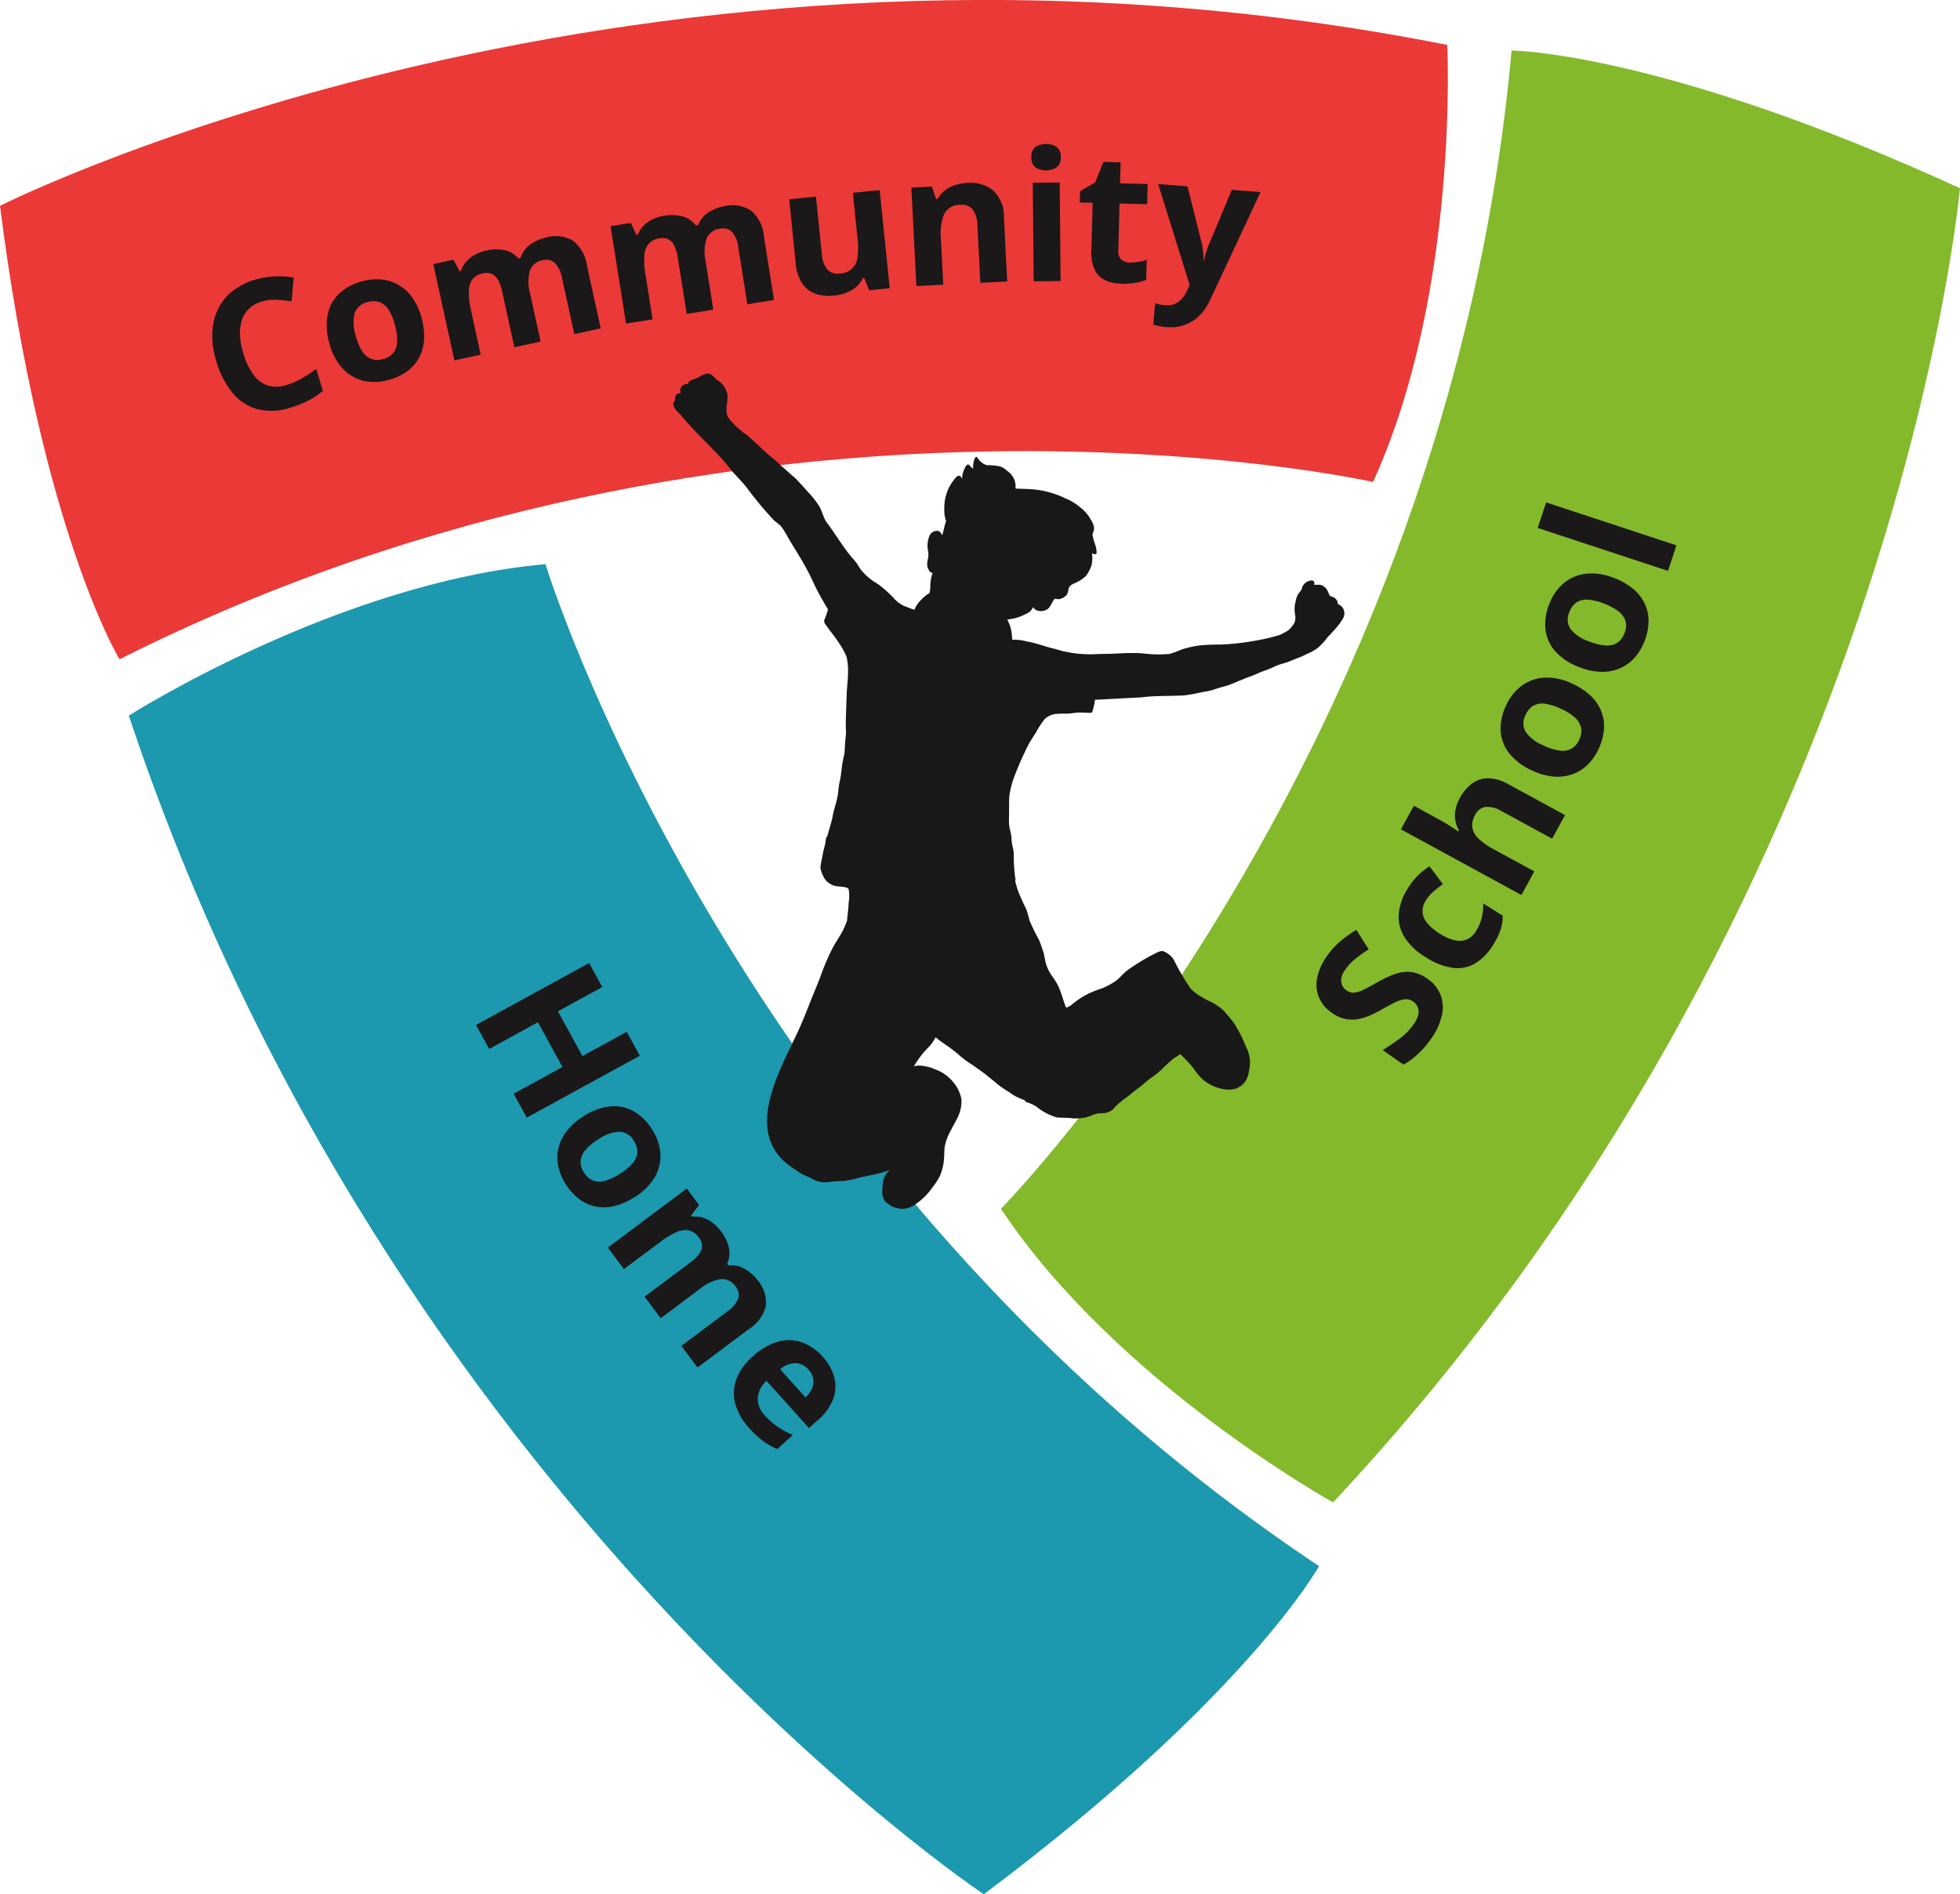 <svg id="logo_w_name" data-name="logo w name" xmlns="http://www.w3.org/2000/svg" width="112.08" height="108.329" viewBox="0 0 112.08 108.329">
  <g id="community">
    <path id="Path_3811" data-name="Path 3811" d="M278.327,371.954s36.446-18.391,82.759-9.2c0,0,.707,14.147-4.244,24.993,0,0-35.6-8.017-71.678,10.139C285.165,397.89,280.685,390.581,278.327,371.954Z" transform="translate(-278.327 -360.184)" fill="#ea3937"/>
    <g id="Group_1599" data-name="Group 1599" transform="translate(12.14 8.236)">
      <g id="Group_1598" data-name="Group 1598">
        <path id="Path_3812" data-name="Path 3812" d="M351.676,453.485a1.741,1.741,0,0,0-.71.4,1.579,1.579,0,0,0-.41.648,2.385,2.385,0,0,0-.111.861,4.151,4.151,0,0,0,.187,1.034,4.034,4.034,0,0,0,.572,1.22,1.68,1.68,0,0,0,.821.631,1.78,1.78,0,0,0,1.093-.028,4.1,4.1,0,0,0,.832-.357,8.627,8.627,0,0,0,.855-.559l.38,1.255a4.851,4.851,0,0,1-.838.556,5.85,5.85,0,0,1-.993.393,3.407,3.407,0,0,1-1.93.091,2.806,2.806,0,0,1-1.423-.95,5.144,5.144,0,0,1-.913-1.8,4.925,4.925,0,0,1-.227-1.533,3.474,3.474,0,0,1,.288-1.346,2.938,2.938,0,0,1,.81-1.067,3.727,3.727,0,0,1,1.338-.7,4.517,4.517,0,0,1,1.095-.186,5.584,5.584,0,0,1,1.122.058l-.115,1.362a8.368,8.368,0,0,0-.9-.087A2.479,2.479,0,0,0,351.676,453.485Z" transform="translate(-348.862 -444.472)" fill="#1a1818"/>
        <path id="Path_3813" data-name="Path 3813" d="M392.276,455.155a3.807,3.807,0,0,1,.138,1.257,2.483,2.483,0,0,1-.295,1.031,2.322,2.322,0,0,1-.693.771,3.2,3.2,0,0,1-1.055.479,3.007,3.007,0,0,1-1.1.1,2.385,2.385,0,0,1-.979-.327,2.556,2.556,0,0,1-.782-.744,3.63,3.63,0,0,1-.514-1.157,3.458,3.458,0,0,1-.086-1.621,2.284,2.284,0,0,1,.663-1.2,3,3,0,0,1,1.331-.7,2.858,2.858,0,0,1,1.444-.034,2.4,2.4,0,0,1,1.185.708A3.313,3.313,0,0,1,392.276,455.155Zm-3.767,1a3.1,3.1,0,0,0,.357.87,1,1,0,0,0,1.209.467,1.074,1.074,0,0,0,.592-.355,1.1,1.1,0,0,0,.214-.646,3.157,3.157,0,0,0-.125-.932,3.1,3.1,0,0,0-.353-.869,1.062,1.062,0,0,0-.506-.442,1.117,1.117,0,0,0-.7-.008.981.981,0,0,0-.748.632A2.313,2.313,0,0,0,388.509,456.156Z" transform="translate(-380.309 -445.198)" fill="#1a1818"/>
        <path id="Path_3814" data-name="Path 3814" d="M428.739,438.751a1.965,1.965,0,0,1,1.521.17,2.159,2.159,0,0,1,.818,1.434l.787,3.591-1.507.331-.705-3.216a1.645,1.645,0,0,0-.4-.847.718.718,0,0,0-.691-.163.925.925,0,0,0-.754.612,2.483,2.483,0,0,0,.016,1.274l.606,2.763-1.5.329-.705-3.217a2.154,2.154,0,0,0-.233-.64.8.8,0,0,0-.358-.339.791.791,0,0,0-.5-.03.986.986,0,0,0-.612.354,1.192,1.192,0,0,0-.2.69,4.276,4.276,0,0,0,.117,1.015L425,445.45l-1.5.329-1.208-5.507,1.148-.252.356.66.084-.018a1.484,1.484,0,0,1,.32-.555,1.842,1.842,0,0,1,.5-.384,2.389,2.389,0,0,1,.6-.22,2.466,2.466,0,0,1,1.07-.028,1.431,1.431,0,0,1,.782.469l.133-.029a1.475,1.475,0,0,1,.562-.768A2.4,2.4,0,0,1,428.739,438.751Z" transform="translate(-409.655 -433.404)" fill="#1a1818"/>
        <path id="Path_3815" data-name="Path 3815" d="M487.728,428.478a1.965,1.965,0,0,1,1.509.258,2.16,2.16,0,0,1,.733,1.479l.576,3.631-1.524.242-.516-3.252a1.644,1.644,0,0,0-.347-.869.717.717,0,0,0-.681-.2.925.925,0,0,0-.788.567,2.482,2.482,0,0,0-.058,1.273l.443,2.794-1.519.241-.516-3.252a2.166,2.166,0,0,0-.2-.653.726.726,0,0,0-.833-.419.987.987,0,0,0-.631.317,1.192,1.192,0,0,0-.245.677,4.276,4.276,0,0,0,.057,1.02l.416,2.62-1.519.241-.884-5.568,1.16-.184.317.68.085-.013a1.481,1.481,0,0,1,.352-.536,1.844,1.844,0,0,1,.523-.354,2.4,2.4,0,0,1,.614-.184,2.471,2.471,0,0,1,1.07.034,1.429,1.429,0,0,1,.753.514l.135-.021a1.473,1.473,0,0,1,.606-.734A2.4,2.4,0,0,1,487.728,428.478Z" transform="translate(-458.426 -424.926)" fill="#1a1818"/>
        <path id="Path_3816" data-name="Path 3816" d="M545.7,423.356l.573,5.609-1.174.12-.279-.7-.081.008a1.548,1.548,0,0,1-.4.512,1.968,1.968,0,0,1-.57.327,2.683,2.683,0,0,1-.669.154,2.423,2.423,0,0,1-1.07-.106,1.541,1.541,0,0,1-.763-.594,2.438,2.438,0,0,1-.368-1.149l-.373-3.657,1.53-.156L542.39,427a1.584,1.584,0,0,0,.308.886.786.786,0,0,0,.719.236,1.024,1.024,0,0,0,1.02-.953,4.087,4.087,0,0,0,0-1.022l-.269-2.639Z" transform="translate(-507.537 -420.719)" fill="#1a1818"/>
        <path id="Path_3817" data-name="Path 3817" d="M584.283,420.955a2.1,2.1,0,0,1,1.475.417,2.015,2.015,0,0,1,.629,1.546l.187,3.671-1.536.078-.167-3.289a1.569,1.569,0,0,0-.265-.9.788.788,0,0,0-.7-.272.992.992,0,0,0-.937.527,2.981,2.981,0,0,0-.187,1.393l.135,2.649-1.536.078-.287-5.63,1.173-.06.243.71.085,0a1.546,1.546,0,0,1,.427-.5,1.939,1.939,0,0,1,.586-.3A2.705,2.705,0,0,1,584.283,420.955Z" transform="translate(-541.119 -418.728)" fill="#1a1818"/>
        <path id="Path_3818" data-name="Path 3818" d="M621.829,408.035a1.066,1.066,0,0,1,.591.153.651.651,0,0,1,.253.59.66.66,0,0,1-.242.595,1.149,1.149,0,0,1-1.183.011.661.661,0,0,1-.25-.59.654.654,0,0,1,.239-.595A1.065,1.065,0,0,1,621.829,408.035Zm.786,2.2.051,5.637-1.538.014-.051-5.637Z" transform="translate(-574.158 -408.035)" fill="#1a1818"/>
        <path id="Path_3819" data-name="Path 3819" d="M639.917,419.733a2.375,2.375,0,0,0,.493-.038,4.859,4.859,0,0,0,.48-.114l-.03,1.144a2.891,2.891,0,0,1-.617.168,4.1,4.1,0,0,1-.8.052,2.372,2.372,0,0,1-.9-.187,1.261,1.261,0,0,1-.615-.586,2.319,2.319,0,0,1-.2-1.138l.071-2.717-.736-.019.017-.65.86-.492.474-1.178.983.026-.032,1.2,1.578.041-.03,1.154-1.578-.041-.071,2.717a.6.6,0,0,0,.171.486A.72.72,0,0,0,639.917,419.733Z" transform="translate(-587.456 -412.955)" fill="#1a1818"/>
        <path id="Path_3820" data-name="Path 3820" d="M661.751,421.339l1.679.132.811,3.246c.025.1.046.208.061.313s.027.215.035.327.012.229.013.35l.03,0a4.789,4.789,0,0,1,.123-.5,4.187,4.187,0,0,1,.17-.457l1.29-3.08,1.644.13-2.878,6.152a3.038,3.038,0,0,1-.639.928,2.292,2.292,0,0,1-.843.523,2.458,2.458,0,0,1-1,.118,3.231,3.231,0,0,1-.45-.063q-.189-.043-.322-.084l.1-1.217a2.579,2.579,0,0,0,.263.066,2.687,2.687,0,0,0,.335.047,1.077,1.077,0,0,0,.564-.092,1.2,1.2,0,0,0,.416-.334,2.021,2.021,0,0,0,.286-.481l.112-.269Z" transform="translate(-607.664 -419.049)" fill="#1a1818"/>
      </g>
    </g>
  </g>
  <g id="school" transform="translate(57.237 2.89)">
    <path id="Path_3821" data-name="Path 3821" d="M665.71,384.851s-3.6,40.664-35.849,75.156c0,0-12.391-6.862-18.993-16.791,0,0,25.593-26.016,29.2-66.24C640.07,376.977,648.643,377.027,665.71,384.851Z" transform="translate(-610.868 -376.977)" fill="#84b92b"/>
    <g id="Group_1601" data-name="Group 1601" transform="translate(18.057 25.842)">
      <g id="Group_1600" data-name="Group 1600">
        <path id="Path_3822" data-name="Path 3822" d="M722.1,671.961a1.943,1.943,0,0,1,.832,2.1,3.713,3.713,0,0,1-.631,1.359,5.447,5.447,0,0,1-.471.585,4.839,4.839,0,0,1-.524.489,4.13,4.13,0,0,1-.566.382l-1.19-.832q.491-.3.967-.652a3.55,3.55,0,0,0,.795-.81,1.583,1.583,0,0,0,.272-.564.7.7,0,0,0-.032-.438.769.769,0,0,0-.27-.318.663.663,0,0,0-.5-.119,1.956,1.956,0,0,0-.6.208q-.327.168-.722.39-.247.141-.563.289a3.173,3.173,0,0,1-.679.227,2.024,2.024,0,0,1-.758.014,1.978,1.978,0,0,1-.808-.353,2.039,2.039,0,0,1-.752-.9,1.93,1.93,0,0,1-.093-1.121,3.249,3.249,0,0,1,.557-1.232,4.412,4.412,0,0,1,.738-.822,7,7,0,0,1,.942-.673l.707,1.11a8.825,8.825,0,0,0-.786.564,3.024,3.024,0,0,0-.564.608,1.21,1.21,0,0,0-.21.463.693.693,0,0,0,.036.406.721.721,0,0,0,.259.311.653.653,0,0,0,.45.127,1.616,1.616,0,0,0,.549-.182q.314-.158.762-.411a6.1,6.1,0,0,1,1.01-.472,2.094,2.094,0,0,1,.912-.116A1.979,1.979,0,0,1,722.1,671.961Z" transform="translate(-715.777 -644.723)" fill="#1a1818"/>
        <path id="Path_3823" data-name="Path 3823" d="M748.388,652.533a3.073,3.073,0,0,1-1.014,1.049,2,2,0,0,1-1.277.261,3.794,3.794,0,0,1-1.553-.607,3.559,3.559,0,0,1-1.245-1.19,2.193,2.193,0,0,1-.3-1.334,3.223,3.223,0,0,1,.5-1.389,3.954,3.954,0,0,1,.631-.8,4.045,4.045,0,0,1,.623-.488l.769,1.015q-.316.231-.561.446a2.167,2.167,0,0,0-.41.481,1.131,1.131,0,0,0-.195.669,1.115,1.115,0,0,0,.27.638,2.934,2.934,0,0,0,.735.613,2.615,2.615,0,0,0,.862.371,1.109,1.109,0,0,0,.68-.057,1.144,1.144,0,0,0,.5-.457,2.612,2.612,0,0,0,.342-.791,3.243,3.243,0,0,0,.078-.807l1.117.7a2.577,2.577,0,0,1-.119.8A4.054,4.054,0,0,1,748.388,652.533Z" transform="translate(-738.304 -627.224)" fill="#1a1818"/>
        <path id="Path_3824" data-name="Path 3824" d="M744.516,620.356l1.4.765q.368.2.686.406t.449.293l.039-.071a1.658,1.658,0,0,1-.21-.606,1.736,1.736,0,0,1,.029-.613,2.377,2.377,0,0,1,.236-.612,2.47,2.47,0,0,1,.7-.832,1.546,1.546,0,0,1,.927-.3,2.432,2.432,0,0,1,1.159.345l3.228,1.76-.736,1.35-2.891-1.576a1.556,1.556,0,0,0-.908-.242.79.79,0,0,0-.6.455,1.136,1.136,0,0,0-.162.745,1.16,1.16,0,0,0,.372.634,4,4,0,0,0,.839.584l2.329,1.27-.736,1.351-6.889-3.756Z" transform="translate(-738.96 -603.01)" fill="#1a1818"/>
        <path id="Path_3825" data-name="Path 3825" d="M781,585.65a3.8,3.8,0,0,1,1.055.7,2.483,2.483,0,0,1,.6.885,2.322,2.322,0,0,1,.15,1.025,3.209,3.209,0,0,1-.306,1.117,3.015,3.015,0,0,1-.633.91,2.387,2.387,0,0,1-.877.544,2.556,2.556,0,0,1-1.072.126,3.622,3.622,0,0,1-1.218-.345,3.456,3.456,0,0,1-1.3-.969,2.283,2.283,0,0,1-.5-1.276,3.006,3.006,0,0,1,.31-1.474,2.862,2.862,0,0,1,.9-1.132,2.4,2.4,0,0,1,1.3-.459A3.311,3.311,0,0,1,781,585.65Zm-1.638,3.537a3.1,3.1,0,0,0,.9.282,1,1,0,0,0,1.132-.632,1.075,1.075,0,0,0,.1-.682,1.1,1.1,0,0,0-.36-.578,3.163,3.163,0,0,0-.8-.5,3.11,3.11,0,0,0-.894-.283,1.061,1.061,0,0,0-.664.107,1.115,1.115,0,0,0-.451.53.98.98,0,0,0,.008.979A2.31,2.31,0,0,0,779.364,589.187Z" transform="translate(-766.379 -575.281)" fill="#1a1818"/>
        <path id="Path_3826" data-name="Path 3826" d="M795.6,550.938a3.816,3.816,0,0,1,1.1.627,2.487,2.487,0,0,1,.66.844,2.323,2.323,0,0,1,.217,1.014,3.216,3.216,0,0,1-.232,1.135,3.01,3.01,0,0,1-.572.949,2.384,2.384,0,0,1-.84.6,2.561,2.561,0,0,1-1.062.2,3.632,3.632,0,0,1-1.239-.264,3.457,3.457,0,0,1-1.362-.882,2.282,2.282,0,0,1-.581-1.24,3.005,3.005,0,0,1,.213-1.491,2.862,2.862,0,0,1,.821-1.189,2.4,2.4,0,0,1,1.269-.543A3.309,3.309,0,0,1,795.6,550.938Zm-1.4,3.637a3.1,3.1,0,0,0,.914.223,1.1,1.1,0,0,0,.668-.148,1.091,1.091,0,0,0,.42-.557,1.073,1.073,0,0,0,.06-.688,1.1,1.1,0,0,0-.4-.553,3.156,3.156,0,0,0-.828-.446,3.1,3.1,0,0,0-.911-.224,1.06,1.06,0,0,0-.655.15,1.115,1.115,0,0,0-.416.559.98.98,0,0,0,.072.976A2.31,2.31,0,0,0,794.193,554.575Z" transform="translate(-778.602 -546.618)" fill="#1a1818"/>
        <path id="Path_3827" data-name="Path 3827" d="M797.135,529.569l-.481,1.461-7.452-2.455.481-1.461Z" transform="translate(-776.564 -527.114)" fill="#1a1818"/>
      </g>
    </g>
  </g>
  <g id="home" transform="translate(7.367 32.263)">
    <path id="Path_3828" data-name="Path 3828" d="M370.021,623.694s-34-22.6-48.89-67.405c0,0,11.95-7.606,23.826-8.66,0,0,10.624,34.914,44.234,57.3C389.19,604.933,385.05,612.439,370.021,623.694Z" transform="translate(-321.131 -547.628)" fill="#1c98af"/>
    <g id="Group_1603" data-name="Group 1603" transform="translate(19.854 22.811)">
      <g id="Group_1602" data-name="Group 1602">
        <path id="Path_3829" data-name="Path 3829" d="M439.379,689l-.749-1.367,2.791-1.528-1.4-2.561-2.791,1.528-.751-1.371,6.466-3.541.751,1.371-2.534,1.388,1.4,2.561,2.534-1.388.748,1.367Z" transform="translate(-436.478 -680.159)" fill="#1a1818"/>
        <path id="Path_3830" data-name="Path 3830" d="M467.912,732.939a3.806,3.806,0,0,1-1.159.507,2.488,2.488,0,0,1-1.071.026,2.323,2.323,0,0,1-.943-.431,3.215,3.215,0,0,1-.771-.864,3.009,3.009,0,0,1-.421-1.025,2.385,2.385,0,0,1,.02-1.032,2.56,2.56,0,0,1,.477-.969,3.628,3.628,0,0,1,.951-.836,3.457,3.457,0,0,1,1.521-.566,2.283,2.283,0,0,1,1.342.274,3,3,0,0,1,1.069,1.061,2.86,2.86,0,0,1,.464,1.368,2.4,2.4,0,0,1-.322,1.342A3.313,3.313,0,0,1,467.912,732.939Zm-2.08-3.3a3.088,3.088,0,0,0-.724.6,1.105,1.105,0,0,0-.28.624,1.094,1.094,0,0,0,.2.67,1.074,1.074,0,0,0,.516.459,1.1,1.1,0,0,0,.681.011,3.155,3.155,0,0,0,.852-.4,3.107,3.107,0,0,0,.724-.6,1.059,1.059,0,0,0,.271-.615,1.114,1.114,0,0,0-.2-.667.98.98,0,0,0-.826-.525A2.31,2.31,0,0,0,465.832,729.642Z" transform="translate(-458.849 -719.55)" fill="#1a1818"/>
        <path id="Path_3831" data-name="Path 3831" d="M488.821,760.34a1.967,1.967,0,0,1,.475,1.455,2.159,2.159,0,0,1-.967,1.338l-2.944,2.2-.924-1.236,2.637-1.972a1.644,1.644,0,0,0,.607-.712.718.718,0,0,0-.137-.7.925.925,0,0,0-.868-.433,2.484,2.484,0,0,0-1.154.542l-2.265,1.694-.921-1.232,2.637-1.972a2.159,2.159,0,0,0,.487-.477.726.726,0,0,0-.017-.932.988.988,0,0,0-.575-.41,1.192,1.192,0,0,0-.713.1,4.28,4.28,0,0,0-.876.526l-2.124,1.588-.921-1.231,4.515-3.377.7.941-.454.6.051.069a1.485,1.485,0,0,1,.638.061,1.841,1.841,0,0,1,.557.3,2.394,2.394,0,0,1,.449.457,2.472,2.472,0,0,1,.468.963,1.431,1.431,0,0,1-.1.906l.082.109a1.472,1.472,0,0,1,.932.194A2.4,2.4,0,0,1,488.821,760.34Z" transform="translate(-472.721 -742.203)" fill="#1a1818"/>
        <path id="Path_3832" data-name="Path 3832" d="M527.227,806.377a2.834,2.834,0,0,1,.677,1.2,2.083,2.083,0,0,1-.064,1.23,2.9,2.9,0,0,1-.83,1.159l-.555.5-2.429-2.7a1.477,1.477,0,0,0-.5.973,1.363,1.363,0,0,0,.4,1,4.119,4.119,0,0,0,.743.661,5.03,5.03,0,0,0,.864.464l-.885.8a3.667,3.667,0,0,1-.81-.449,5.468,5.468,0,0,1-.811-.759,3.434,3.434,0,0,1-.77-1.325,2.313,2.313,0,0,1,.025-1.4,3.184,3.184,0,0,1,.953-1.354,3.61,3.61,0,0,1,1.449-.851,2.271,2.271,0,0,1,1.36.036A2.853,2.853,0,0,1,527.227,806.377Zm-.807.739a1.023,1.023,0,0,0-.711-.361,1.359,1.359,0,0,0-.9.35l1.442,1.606a1.545,1.545,0,0,0,.371-.5.968.968,0,0,0,.079-.546A1.057,1.057,0,0,0,526.419,807.115Z" transform="translate(-507.416 -783.873)" fill="#1a1818"/>
      </g>
    </g>
  </g>
  <path id="kid_jumping" data-name="kid jumping" d="M540.3,497.678a.6.6,0,0,0-.281-.214.447.447,0,0,0-.254-.395c-.073-.032-.162-.041-.216-.1-.094-.183-.127-.382-.318-.5-.181-.165-.351-.105-.569-.111.028-.117,0-.256-.143-.248a.568.568,0,0,0-.345.126.6.6,0,0,0-.229.379,2.252,2.252,0,0,1-.183.253,1.132,1.132,0,0,0-.16.441,1.732,1.732,0,0,0-.025.785c.051.412-.087.537-.344.824a.907.907,0,0,1-.179.118,3.788,3.788,0,0,1-.354.186,9.814,9.814,0,0,1-1.239.3,14.256,14.256,0,0,1-2.191.254,10.516,10.516,0,0,0-1.187.051,6.475,6.475,0,0,0-1.009.232,5.1,5.1,0,0,1-.676.249,3.708,3.708,0,0,1-.448.021.05.05,0,0,0-.034.014c-.141,0-.282-.007-.424-.011-.386-.015-.769-.084-1.157-.072-.427-.008-.853.022-1.28.041-.309.009-.618.008-.927.024a6.868,6.868,0,0,1-1.763-.158c-.192-.036-.374-.109-.564-.154-.291-.062-.572-.162-.858-.244a6.863,6.863,0,0,0-.739-.179,2.623,2.623,0,0,0-.749-.092l-.061,0a3.657,3.657,0,0,0-.053-.527,2.266,2.266,0,0,0-.229-.621c.167-.032.336-.054.5-.1a2.408,2.408,0,0,0,.474-.183,1.438,1.438,0,0,0,.3-.159.755.755,0,0,0,.2-.273.548.548,0,0,0,.212.183.672.672,0,0,0,.545-.028c.211-.105.284-.339.4-.528.032-.048.065-.112.133-.111a.477.477,0,0,0,.242.02.816.816,0,0,0,.378-.221c.2-.261-.011-.441.389-.649a2.384,2.384,0,0,0,.708-.43,2.121,2.121,0,0,0,.336-.62,1.928,1.928,0,0,0,.027-.71.256.256,0,0,0,.207.063c.1-.035.046-.192.043-.276-.026-.217-.132-.412-.174-.626-.014-.068-.034-.135-.047-.2a1.066,1.066,0,0,1,.046-.173c.133-.287-.061-.561-.2-.8a2.3,2.3,0,0,0-.618-.655,2.824,2.824,0,0,0-.779-.461,5.24,5.24,0,0,0-2.009-.525c-.28-.018-.561-.018-.841-.038a1.157,1.157,0,0,0-.066-.5,1.1,1.1,0,0,0-.4-.5,1.165,1.165,0,0,0-.4-.259,3.564,3.564,0,0,0-.777-.075.98.98,0,0,1-.545-.445c-.136-.143-.211.281-.225.365a1.446,1.446,0,0,0-.012.275.561.561,0,0,1-.143-.118c-.047-.054-.115-.153-.2-.1a.572.572,0,0,0-.145.223,1.33,1.33,0,0,0-.145.587c-.152-.384-.375-.085-.513.123a2.23,2.23,0,0,0-.38.744,2.379,2.379,0,0,0-.118.679,3.194,3.194,0,0,0,.013.519,2.157,2.157,0,0,0,.087.347c-.1.259-.131.545-.225.807-.053-.1-.116-.217-.232-.247a.476.476,0,0,0-.46.212,1.42,1.42,0,0,0-.111.944,1.328,1.328,0,0,1,0,.4,1.165,1.165,0,0,0-.043.489c.049.131.13.369.3.346a2.41,2.41,0,0,0-.132.862c-.01.1-.026.194-.038.291a2.543,2.543,0,0,0-.583.5,1.415,1.415,0,0,0-.281.458.99.99,0,0,1-.169-.045c-.146-.053-.286-.119-.434-.166a1.842,1.842,0,0,1-.607-.471,6.922,6.922,0,0,0-.813-.728c-.152-.108-.318-.2-.466-.312a4.067,4.067,0,0,1-.529-.5c-.132-.163-.223-.355-.357-.516-.087-.113-.182-.219-.279-.323-.05-.07-.1-.143-.158-.209-.415-.541-.765-1.129-1.179-1.672-.254-.328-.291-.77-.543-1.1a5.014,5.014,0,0,0-.566-.69c-.211-.246-.431-.485-.653-.722a3.021,3.021,0,0,0-.247-.219c-.17-.142-.326-.3-.5-.44-.193-.163-.36-.354-.563-.506-.215-.178-.426-.361-.632-.549-.155-.151-.308-.3-.473-.445s-.326-.306-.5-.445a.057.057,0,0,0-.05-.012,1.962,1.962,0,0,1-.158-.126,4.626,4.626,0,0,1-.773-.776c-.229-.432-.012-.864-.047-1.311a1.263,1.263,0,0,0-.607-.859c-.159-.136-.292-.344-.52-.359a.923.923,0,0,0-.461.177,2.7,2.7,0,0,1-.262.123c-.161.06-.381.087-.4.3a.408.408,0,0,0-.451.307.507.507,0,0,0,.03.219.283.283,0,0,0-.306.4c-.2.109-.108.355-.015.507a3.836,3.836,0,0,0,.347.361c.064.071.124.155.187.229.694.814,1.5,1.538,2.214,2.338.187.219.367.444.547.669.258.286.531.561.774.862a20.878,20.878,0,0,0,1.525,1.842c.144.161.344.26.48.428.23.309.395.661.6.984.306.5.619,1,.893,1.521.181.327.327.674.493,1.009.208.415.442.814.68,1.212-.024.082-.047.164-.074.244a2.132,2.132,0,0,1-.127.327.276.276,0,0,0,.047.273c.259.374.552.723.8,1.106a4.233,4.233,0,0,1,.415.761,3.311,3.311,0,0,1,.082.866c.006.457-.072.91-.078,1.366-.023.5-.032,1-.05,1.494,0,.2.013.391.011.587s-.031.375-.046.563c-.02.241-.013.484-.053.723a6.526,6.526,0,0,0-.155.867,6.414,6.414,0,0,1-.129.79c-.038.2-.054.4-.077.607-.059.415-.217.808-.293,1.22s-.214.786-.314,1.181c-.094.025-.1.393-.131.471-.038.181-.1.368-.129.553-.034.247-.108.477-.128.73a.244.244,0,0,0,.009.121,1.848,1.848,0,0,0,.26.6,1.117,1.117,0,0,0,.5.347c.187.048.381.049.571.079.113.019.263.04.279.178a2.5,2.5,0,0,1-.01.718c-.009.262-.039.522-.07.782q-.012.131-.026.263a.116.116,0,0,0-.012.032c-.07.177-.144.353-.226.525-.171.321-.38.62-.555.938a12.3,12.3,0,0,0-.662,1.512c-.144.408-.317.817-.483,1.219-.238.582-.456,1.171-.708,1.747-1.031,2.357-3.545,6.19-.385,8.2.138.088.265.189.41.269.181.1.371.176.56.255a.048.048,0,0,0,.027.035.823.823,0,0,0,.184.086,1.663,1.663,0,0,0,.388.119,2.51,2.51,0,0,0,.465-.013c.349-.049.7-.035,1.052-.09a6.989,6.989,0,0,0,.786-.191,10.91,10.91,0,0,0,1.574-.382,1.127,1.127,0,0,0-.322.526,3.2,3.2,0,0,0-.074.787.785.785,0,0,0,.111.366.543.543,0,0,0,.092.146.989.989,0,0,0,.1.068c.082.054.156.12.242.169a1.771,1.771,0,0,0,.617.143,1.4,1.4,0,0,0,.806-.316,3.66,3.66,0,0,0,.869-.865,4.6,4.6,0,0,0,.452-.687,3.106,3.106,0,0,0,.245-1.055c.015-.206.012-.412.035-.617a3.13,3.13,0,0,1,.379-1c.14-.3.324-.563.442-.87a2.159,2.159,0,0,0,.137-.86,2.117,2.117,0,0,0-.492-1.005,2.242,2.242,0,0,0-1-.7,2.452,2.452,0,0,0-.924-.221,1.4,1.4,0,0,0-.3.039,6.579,6.579,0,0,1,.407-.607,6.008,6.008,0,0,1,.479-.535,2.579,2.579,0,0,0,.356-.518,2.818,2.818,0,0,0,.367.284c.114.088.232.17.352.248a7.389,7.389,0,0,1,.635.5,5.564,5.564,0,0,0,.772.566c.259.189.526.367.778.566.181.154.373.3.554.451a3.327,3.327,0,0,0,.39.3c.129.089.264.17.4.254a2.406,2.406,0,0,0,.4.251c.139.062.281.115.42.178l.053.031a.053.053,0,0,0,.05.074,2.418,2.418,0,0,1,.6.273,3.24,3.24,0,0,0,1.145.606c.306.037.617.008.923.058a2.757,2.757,0,0,0,.8-.068c.181-.047.344-.137.525-.188.237-.064.5,0,.726-.112a.689.689,0,0,0,.3-.2,2.8,2.8,0,0,1,.369-.36c.156-.145.34-.255.506-.388.3-.259.635-.482.934-.746s.653-.465.939-.748a6.958,6.958,0,0,1,.655-.6c.112-.086.252-.156.363-.249l.024-.016a8.007,8.007,0,0,1,.742.781,4,4,0,0,0,.518.641,2.476,2.476,0,0,0,1.349.6,1.7,1.7,0,0,0,.506-.024,1.116,1.116,0,0,0,.7-.594,1.741,1.741,0,0,0,.117-.423,2.116,2.116,0,0,0,.051-.7,1.9,1.9,0,0,0-.2-.663,9.068,9.068,0,0,0-.478-1.013,4.9,4.9,0,0,0-.3-.48c-.095-.124-.2-.239-.3-.357a2.5,2.5,0,0,0-.457-.456,4.038,4.038,0,0,0-.456-.287,4.811,4.811,0,0,1-.615-.321,2.78,2.78,0,0,1-.575-.445,14.187,14.187,0,0,1-.966-1.652,1.032,1.032,0,0,0-.364-.366.82.82,0,0,0-.3-.143,1.216,1.216,0,0,0-.4.147,11.839,11.839,0,0,0-1.6.969c-.226.172-.4.406-.622.578a4.189,4.189,0,0,1-.828.454,5.921,5.921,0,0,0-.694.263,4.644,4.644,0,0,0-1.035.672,1.291,1.291,0,0,1-.312.167c-.044-.11-.088-.221-.126-.333-.089-.294-.189-.585-.307-.871a4.106,4.106,0,0,0-.365-.6,2.268,2.268,0,0,1-.372-.771c-.043-.188-.072-.378-.119-.568-.077-.253-.169-.5-.268-.749a11.006,11.006,0,0,1-.537-1.1,6.338,6.338,0,0,0-.188-.652,9.4,9.4,0,0,1-.521-1.189q-.056-.206-.111-.412a.159.159,0,0,1,0-.019.054.054,0,0,0,.018-.043c0-.06-.018-.119-.026-.178-.032-.31-.059-.621-.074-.932,0-.162.01-.324-.006-.486s-.069-.322-.094-.485-.025-.3-.043-.451-.069-.306-.1-.46a2.582,2.582,0,0,1-.028-.536c.007-.406,0-.813.013-1.219a4.933,4.933,0,0,1,.3-1.188,18.123,18.123,0,0,1,.837-1.877c.125-.217.267-.425.4-.638a4.863,4.863,0,0,1,.5-.76,1.19,1.19,0,0,1,.562-.277,5.527,5.527,0,0,1,.7-.023c.211,0,.416-.051.626-.062.244-.01.486.017.729.016.095,0,.114-.113.135-.185.027-.094.048-.19.068-.285s.034-.192.053-.287c.071,0,.143,0,.214,0,.382-.025.764-.039,1.146-.063.438-.02.876-.043,1.313-.07.262-.031.524-.056.789-.062.462-.018.925-.017,1.387-.037a2.3,2.3,0,0,0,.44-.039c.3-.033.6-.111.9-.17.141-.025.284-.045.423-.078.272-.085.538-.182.818-.245a6.2,6.2,0,0,0,.764-.294c.194-.072.382-.159.577-.23a6.74,6.74,0,0,0,.655-.265c.179-.074.362-.136.543-.206.147-.055.283-.134.428-.192.178-.07.365-.114.547-.173.2-.065.4-.162.6-.241a3.752,3.752,0,0,0,.565-.246,2.61,2.61,0,0,0,.615-.341,3.533,3.533,0,0,0,.563-.609c.177-.188.36-.379.53-.575a3.087,3.087,0,0,0,.29-.4l.031-.049A.588.588,0,0,0,540.3,497.678Zm-23.521-2.124.005,0h0Z" transform="translate(-463.513 -462.913)" fill="#191818"/>
</svg>
